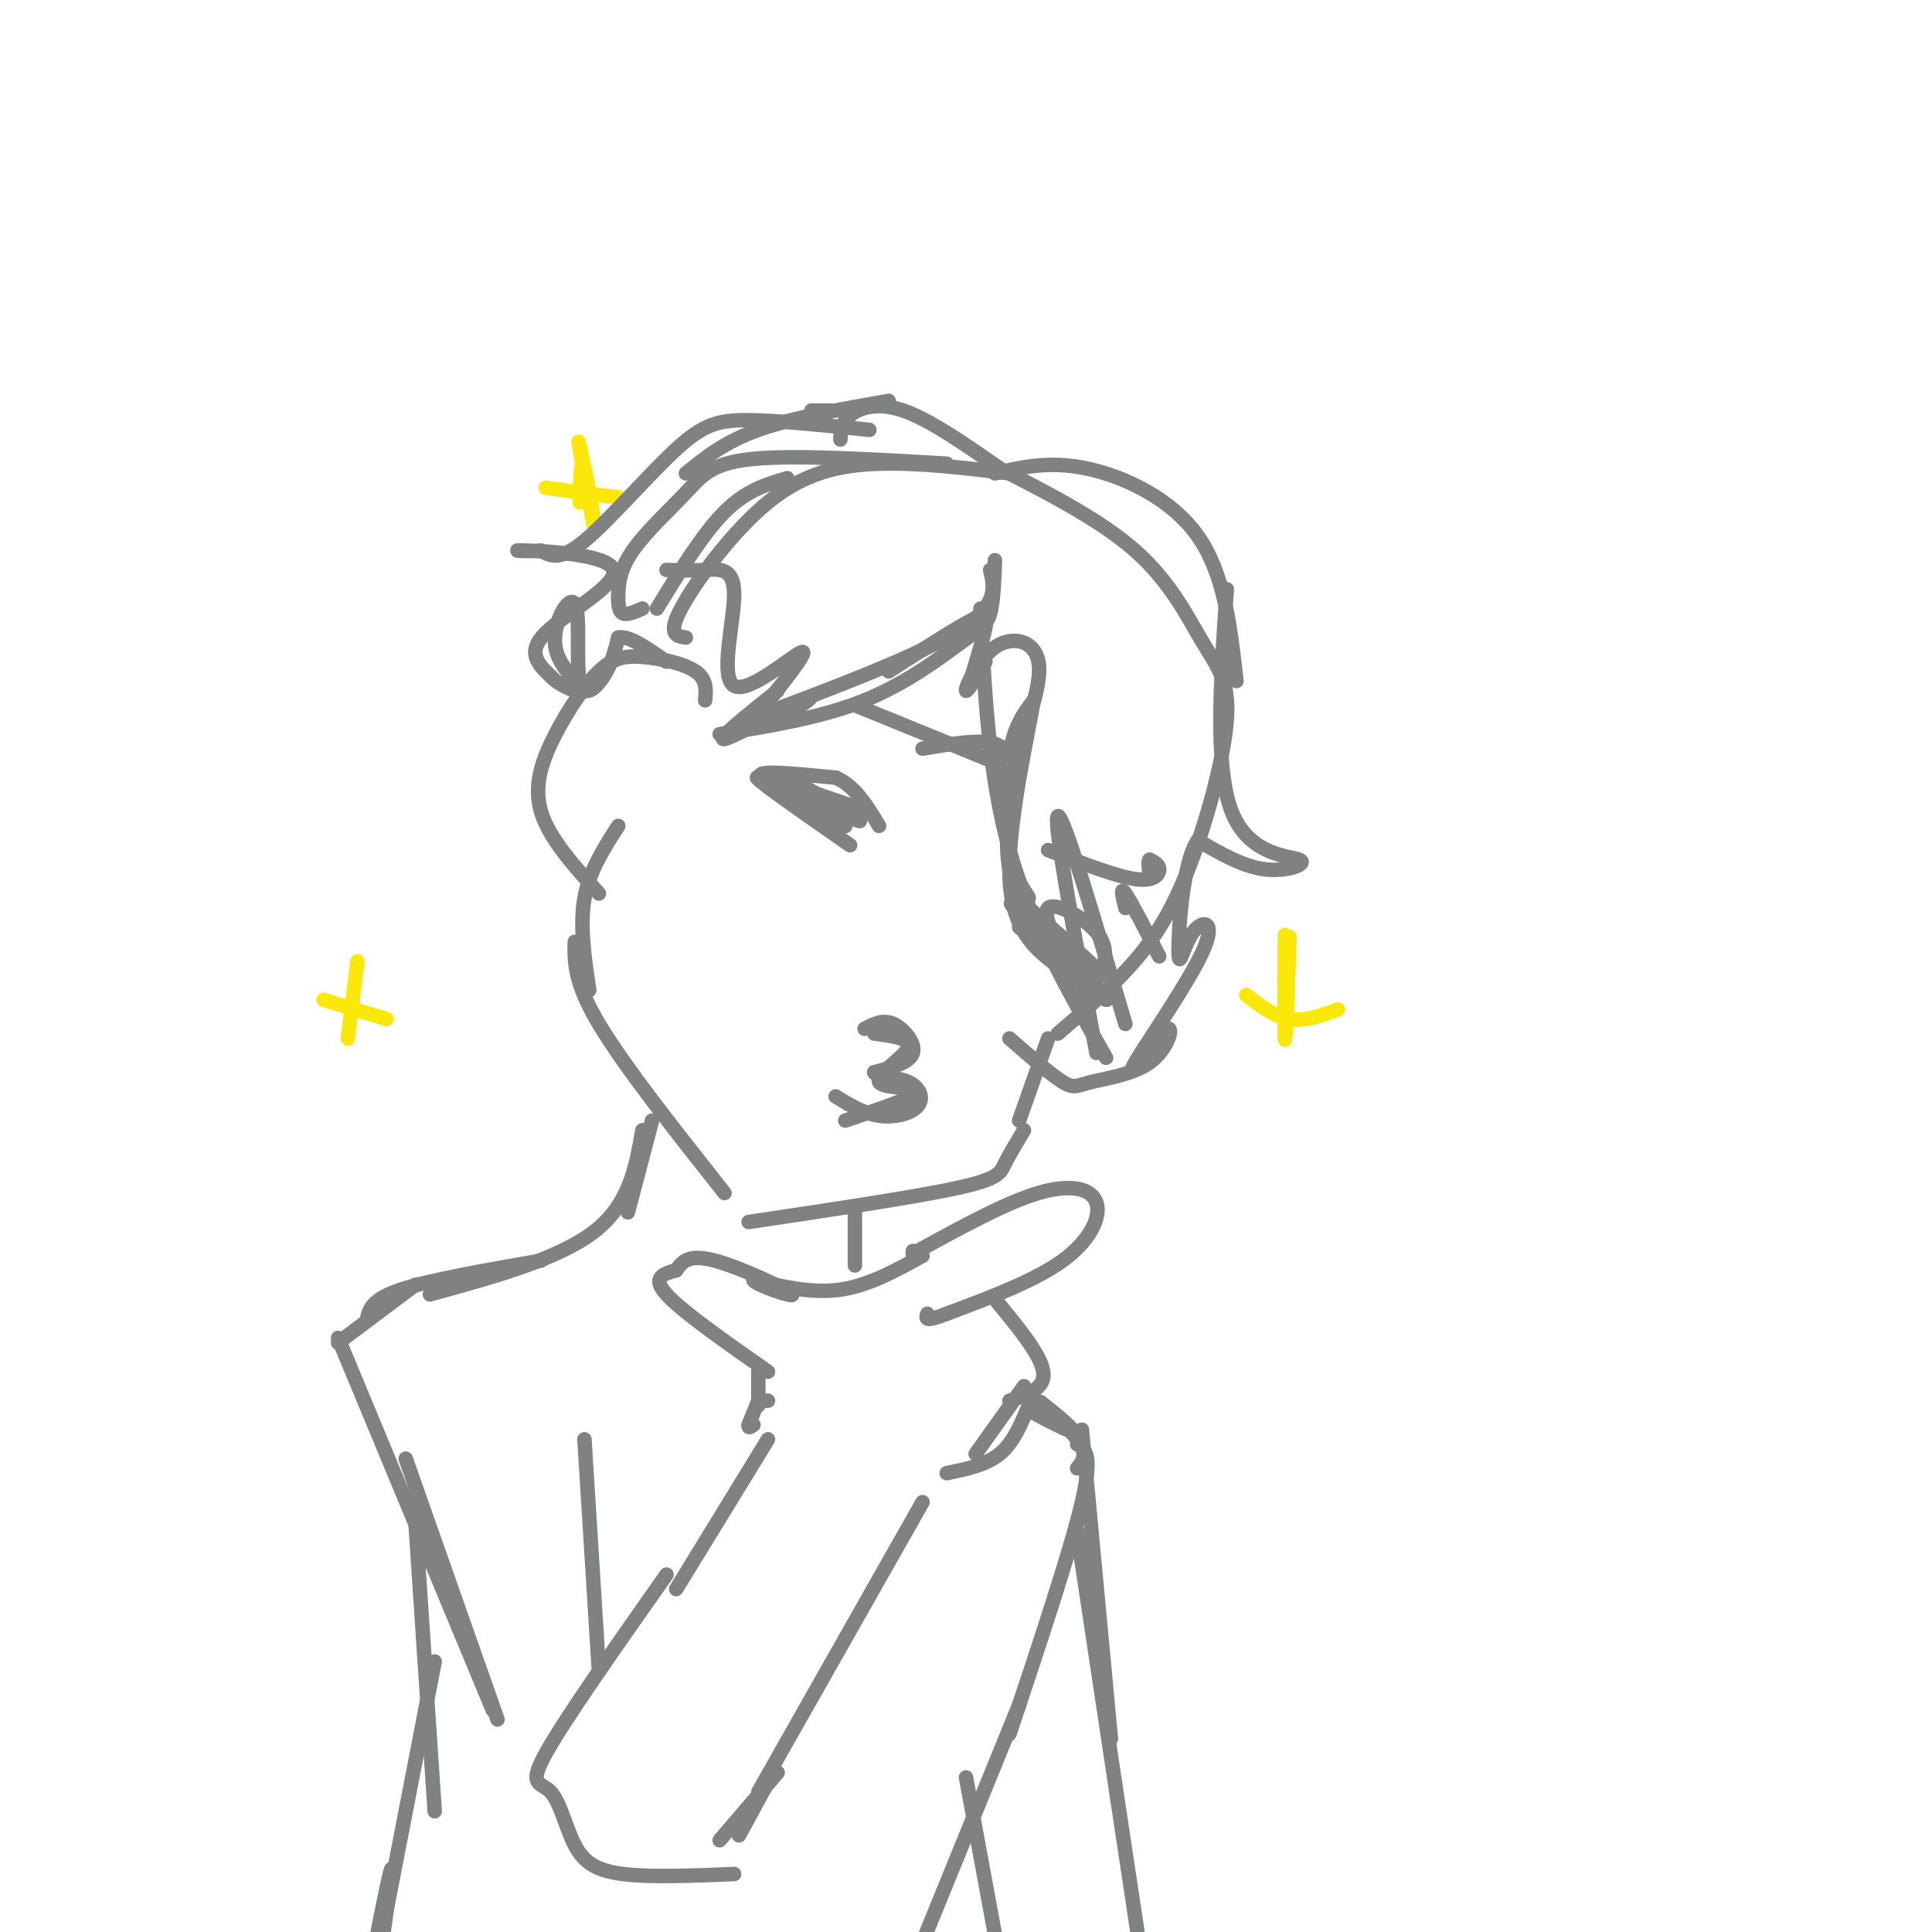 <svg viewBox='0 0 400 400' version='1.1' xmlns='http://www.w3.org/2000/svg' xmlns:xlink='http://www.w3.org/1999/xlink'><g fill='none' stroke='rgb(128,130,130)' stroke-width='3' stroke-linecap='round' stroke-linejoin='round'><path d='M205,96c11.291,5.726 22.583,11.453 30,18c7.417,6.547 10.960,13.915 14,19c3.040,5.085 5.578,7.889 5,16c-0.578,8.111 -4.271,21.530 -8,31c-3.729,9.470 -7.494,14.991 -12,20c-4.506,5.009 -9.753,9.504 -15,14'/><path d='M217,215c0.000,0.000 -6.000,17.000 -6,17'/><path d='M212,234c-1.533,2.556 -3.067,5.111 -4,7c-0.933,1.889 -1.267,3.111 -10,5c-8.733,1.889 -25.867,4.444 -43,7'/><path d='M150,247c-10.417,-13.167 -20.833,-26.333 -26,-35c-5.167,-8.667 -5.083,-12.833 -5,-17'/><path d='M122,205c-1.000,-6.667 -2.000,-13.333 -1,-19c1.000,-5.667 4.000,-10.333 7,-15'/><path d='M146,145c0.189,-2.184 0.378,-4.368 -2,-6c-2.378,-1.632 -7.322,-2.714 -11,-3c-3.678,-0.286 -6.089,0.222 -9,3c-2.911,2.778 -6.322,7.825 -9,13c-2.678,5.175 -4.622,10.479 -3,16c1.622,5.521 6.811,11.261 12,17'/><path d='M142,132c-1.935,-0.298 -3.869,-0.595 -1,-6c2.869,-5.405 10.542,-15.917 18,-22c7.458,-6.083 14.702,-7.738 23,-8c8.298,-0.262 17.649,0.869 27,2'/><path d='M165,162c6.833,4.000 13.667,8.000 13,8c-0.667,0.000 -8.833,-4.000 -17,-8'/><path d='M161,162c1.833,1.560 14.917,9.458 14,9c-0.917,-0.458 -15.833,-9.274 -18,-10c-2.167,-0.726 8.417,6.637 19,14'/><path d='M211,192c0.000,0.000 16.000,12.000 16,12'/></g>
<g fill='none' stroke='rgb(250,232,11)' stroke-width='3' stroke-linecap='round' stroke-linejoin='round'><path d='M267,194c-0.422,11.600 -0.844,23.200 -1,21c-0.156,-2.200 -0.044,-18.200 0,-21c0.044,-2.800 0.022,7.600 0,18'/><path d='M258,206c2.917,2.250 5.833,4.500 9,5c3.167,0.500 6.583,-0.750 10,-2'/><path d='M121,97c-0.815,-3.899 -1.631,-7.798 -1,-4c0.631,3.798 2.708,15.292 3,16c0.292,0.708 -1.202,-9.369 -2,-12c-0.798,-2.631 -0.899,2.185 -1,7'/><path d='M113,101c0.000,0.000 15.000,2.000 15,2'/><path d='M74,199c0.000,0.000 -2.000,16.000 -2,16'/><path d='M67,207c0.000,0.000 13.000,4.000 13,4'/></g>
<g fill='none' stroke='rgb(128,130,130)' stroke-width='3' stroke-linecap='round' stroke-linejoin='round'><path d='M190,259c9.143,-5.006 18.286,-10.012 25,-12c6.714,-1.988 11.000,-0.958 12,2c1.000,2.958 -1.286,7.845 -7,12c-5.714,4.155 -14.857,7.577 -24,11'/><path d='M196,272c-4.667,1.833 -4.333,0.917 -4,0'/><path d='M189,259c0.000,0.000 0.000,1.000 0,1'/><path d='M191,260c-5.583,3.083 -11.167,6.167 -17,7c-5.833,0.833 -11.917,-0.583 -18,-2'/><path d='M156,265c-0.119,0.810 8.583,3.833 8,3c-0.583,-0.833 -10.452,-5.524 -16,-7c-5.548,-1.476 -6.774,0.262 -8,2'/><path d='M140,263c-2.622,0.711 -5.178,1.489 -2,5c3.178,3.511 12.089,9.756 21,16'/><path d='M157,284c0.000,0.000 0.000,7.000 0,7'/><path d='M206,269c4.750,5.750 9.500,11.500 10,15c0.500,3.500 -3.250,4.750 -7,6'/><path d='M212,287c0.000,0.000 -10.000,14.000 -10,14'/><path d='M213,291c-1.583,3.833 -3.167,7.667 -6,10c-2.833,2.333 -6.917,3.167 -11,4'/><path d='M159,290c0.000,0.000 -2.000,0.000 -2,0'/><path d='M157,290c0.000,0.000 -2.000,5.000 -2,5'/><path d='M155,295c-0.167,0.833 0.417,0.417 1,0'/><path d='M159,298c0.000,0.000 -19.000,31.000 -19,31'/><path d='M191,311c0.000,0.000 -34.000,60.000 -34,60'/><path d='M138,326c-10.571,15.018 -21.142,30.035 -25,37c-3.858,6.965 -1.003,5.877 1,8c2.003,2.123 3.155,7.456 5,11c1.845,3.544 4.384,5.298 10,6c5.616,0.702 14.308,0.351 23,0'/><path d='M153,380c0.000,0.000 6.000,-11.000 6,-11'/><path d='M161,367c0.000,0.000 -12.000,14.000 -12,14'/><path d='M103,356c0.000,0.000 -19.000,-54.000 -19,-54'/><path d='M102,354c0.000,0.000 -32.000,-77.000 -32,-77'/><path d='M70,278c0.000,0.000 16.000,-12.000 16,-12'/><path d='M76,273c0.500,-2.000 1.000,-4.000 7,-6c6.000,-2.000 17.500,-4.000 29,-6'/><path d='M135,232c0.000,0.000 -5.000,19.000 -5,19'/><path d='M133,234c-1.333,7.667 -2.667,15.333 -10,21c-7.333,5.667 -20.667,9.333 -34,13'/><path d='M177,251c0.000,0.000 0.000,11.000 0,11'/><path d='M181,214c3.964,0.500 7.929,1.000 7,3c-0.929,2.000 -6.750,5.500 -6,7c0.750,1.500 8.071,1.000 8,2c-0.071,1.000 -7.536,3.500 -15,6'/><path d='M179,213c1.911,-1.000 3.822,-2.000 6,-1c2.178,1.000 4.622,4.000 4,6c-0.622,2.000 -4.311,3.000 -8,4'/><path d='M181,222c0.128,0.813 4.447,0.847 7,2c2.553,1.153 3.341,3.426 2,5c-1.341,1.574 -4.812,2.450 -8,2c-3.188,-0.450 -6.094,-2.225 -9,-4'/><path d='M213,188c8.022,7.013 16.045,14.026 14,13c-2.045,-1.026 -14.156,-10.089 -17,-13c-2.844,-2.911 3.581,0.332 8,5c4.419,4.668 6.834,10.762 7,12c0.166,1.238 -1.917,-2.381 -4,-6'/><path d='M221,199c-2.107,-3.607 -5.375,-9.625 -4,-11c1.375,-1.375 7.393,1.893 10,5c2.607,3.107 1.804,6.054 1,9'/><path d='M168,164c7.311,2.467 14.622,4.933 11,4c-3.622,-0.933 -18.178,-5.267 -21,-7c-2.822,-1.733 6.089,-0.867 15,0'/><path d='M173,161c4.000,1.667 6.500,5.833 9,10'/><path d='M177,146c0.000,0.000 27.000,11.000 27,11'/><path d='M204,157c5.311,1.000 5.089,-2.000 2,-3c-3.089,-1.000 -9.044,0.000 -15,1'/><path d='M217,176c7.000,2.711 14.000,5.422 18,6c4.000,0.578 5.000,-0.978 5,-2c0.000,-1.022 -1.000,-1.511 -2,-2'/><path d='M238,178c-0.333,0.167 -0.167,1.583 0,3'/><path d='M213,292c4.833,2.571 9.667,5.143 9,4c-0.667,-1.143 -6.833,-6.000 -7,-6c-0.167,0.000 5.667,4.857 8,8c2.333,3.143 1.167,4.571 0,6'/><path d='M223,299c1.667,1.000 3.333,2.000 1,12c-2.333,10.000 -8.667,29.000 -15,48'/><path d='M224,296c0.000,0.000 6.000,64.000 6,64'/><path d='M223,317c0.000,0.000 14.000,93.000 14,93'/><path d='M200,368c0.000,0.000 7.000,38.000 7,38'/><path d='M211,353c0.000,0.000 -22.000,54.000 -22,54'/><path d='M86,315c0.000,0.000 4.000,60.000 4,60'/><path d='M90,344c0.000,0.000 -12.000,62.000 -12,62'/><path d='M79,402c0.000,0.000 -1.000,4.000 -1,4'/><path d='M79,403c1.167,-8.250 2.333,-16.500 2,-16c-0.333,0.500 -2.167,9.750 -4,19'/><path d='M121,298c0.000,0.000 3.000,48.000 3,48'/><path d='M203,126c0.833,17.250 1.667,34.500 6,50c4.333,15.500 12.167,29.250 20,43'/><path d='M227,218c-4.500,-24.000 -9.000,-48.000 -8,-49c1.000,-1.000 7.500,21.000 14,43'/><path d='M233,188c-0.583,-2.333 -1.167,-4.667 0,-3c1.167,1.667 4.083,7.333 7,13'/><path d='M206,116c-0.161,4.286 -0.321,8.571 -1,11c-0.679,2.429 -1.875,3.000 -6,6c-4.125,3.000 -11.179,8.429 -20,12c-8.821,3.571 -19.411,5.286 -30,7'/><path d='M156,149c5.847,-7.246 11.694,-14.491 10,-14c-1.694,0.491 -10.928,8.719 -14,7c-3.072,-1.719 0.019,-13.386 0,-19c-0.019,-5.614 -3.148,-5.175 -6,-5c-2.852,0.175 -5.426,0.088 -8,0'/><path d='M136,126c4.750,-7.750 9.500,-15.500 14,-20c4.500,-4.500 8.750,-5.750 13,-7'/><path d='M133,126c-1.563,0.685 -3.126,1.369 -4,1c-0.874,-0.369 -1.060,-1.792 -1,-4c0.060,-2.208 0.367,-5.200 3,-9c2.633,-3.800 7.594,-8.408 11,-12c3.406,-3.592 5.259,-6.169 14,-7c8.741,-0.831 24.371,0.085 40,1'/><path d='M174,91c0.067,-1.733 0.133,-3.467 2,-5c1.867,-1.533 5.533,-2.867 11,-1c5.467,1.867 12.733,6.933 20,12'/><path d='M206,98c5.644,-1.311 11.289,-2.622 19,-1c7.711,1.622 17.489,6.178 23,14c5.511,7.822 6.756,18.911 8,30'/><path d='M254,122c-1.286,18.405 -2.571,36.810 1,46c3.571,9.190 12.000,9.167 14,10c2.000,0.833 -2.429,2.524 -7,2c-4.571,-0.524 -9.286,-3.262 -14,-6'/><path d='M248,174c-3.156,4.485 -4.044,18.696 -4,23c0.044,4.304 1.022,-1.300 3,-4c1.978,-2.700 4.956,-2.496 2,4c-2.956,6.496 -11.844,19.285 -14,23c-2.156,3.715 2.422,-1.642 7,-7'/><path d='M242,213c0.844,0.289 -0.547,4.510 -4,7c-3.453,2.490 -8.968,3.247 -12,4c-3.032,0.753 -3.581,1.501 -6,0c-2.419,-1.501 -6.710,-5.250 -11,-9'/><path d='M172,85c0.000,0.000 -4.000,0.000 -4,0'/><path d='M184,83c-10.000,1.750 -20.000,3.500 -27,6c-7.000,2.500 -11.000,5.750 -15,9'/><path d='M180,89c-9.381,-0.970 -18.762,-1.940 -25,-2c-6.238,-0.060 -9.333,0.792 -15,6c-5.667,5.208 -13.905,14.774 -19,19c-5.095,4.226 -7.048,3.113 -9,2'/><path d='M112,114c-3.389,0.246 -7.362,-0.140 -3,0c4.362,0.140 17.059,0.807 18,4c0.941,3.193 -9.874,8.912 -14,13c-4.126,4.088 -1.563,6.544 1,9'/><path d='M114,140c2.170,2.403 7.095,3.910 7,3c-0.095,-0.910 -5.211,-4.235 -6,-9c-0.789,-4.765 2.747,-10.968 4,-9c1.253,1.968 0.222,12.107 1,16c0.778,3.893 3.365,1.541 5,-1c1.635,-2.541 2.317,-5.270 3,-8'/><path d='M128,132c2.167,-0.500 6.083,2.250 10,5'/><path d='M205,118c0.956,3.978 1.911,7.956 -9,14c-10.911,6.044 -33.689,14.156 -41,17c-7.311,2.844 0.844,0.422 9,-2'/><path d='M164,147c2.929,-1.357 5.750,-3.750 2,-2c-3.750,1.750 -14.071,7.643 -16,8c-1.929,0.357 4.536,-4.821 11,-10'/><path d='M184,139c6.202,-3.988 12.405,-7.976 16,-10c3.595,-2.024 4.583,-2.083 4,1c-0.583,3.083 -2.738,9.310 -3,11c-0.262,1.690 1.369,-1.155 3,-4'/><path d='M204,137c-0.646,1.270 -3.761,6.443 -4,6c-0.239,-0.443 2.397,-6.504 6,-9c3.603,-2.496 8.172,-1.427 9,3c0.828,4.427 -2.086,12.214 -5,20'/><path d='M210,157c-1.303,7.874 -2.062,17.557 -1,23c1.062,5.443 3.944,6.644 4,6c0.056,-0.644 -2.716,-3.135 -4,-9c-1.284,-5.865 -1.081,-15.104 0,-21c1.081,-5.896 3.041,-8.448 5,-11'/><path d='M214,145c-0.789,5.427 -5.263,24.496 -5,36c0.263,11.504 5.263,15.443 10,19c4.737,3.557 9.211,6.730 10,7c0.789,0.270 -2.105,-2.365 -5,-5'/></g>
</svg>